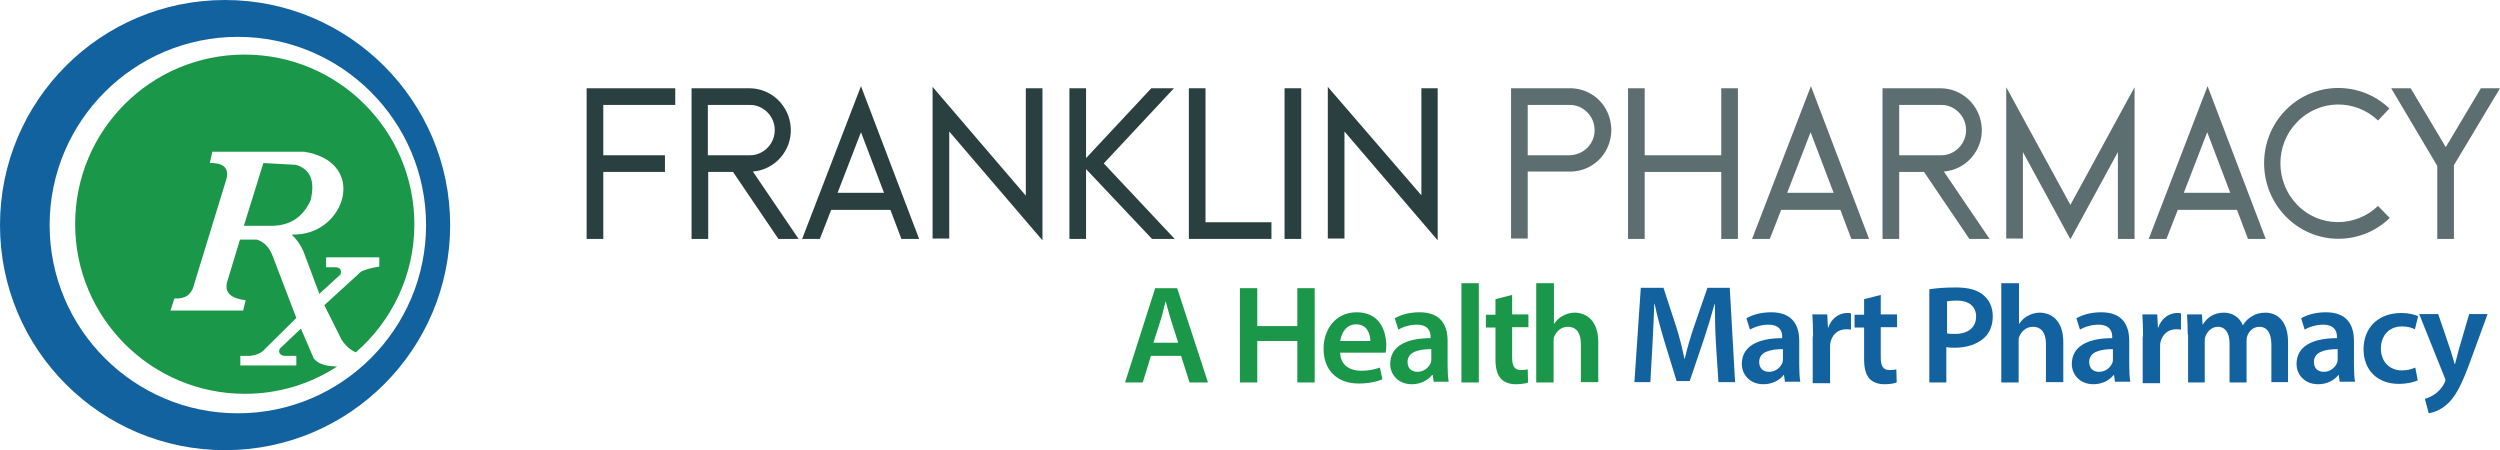 <?xml version="1.0" encoding="utf-8"?>
<!-- Generator: Adobe Illustrator 28.1.0, SVG Export Plug-In . SVG Version: 6.00 Build 0)  -->
<svg version="1.1" id="Layer_11" xmlns="http://www.w3.org/2000/svg" xmlns:xlink="http://www.w3.org/1999/xlink" x="0px" y="0px"
	 viewBox="0 0 705.3 127" style="enable-background:new 0 0 705.3 127;" xml:space="preserve">
<style type="text/css">
	.st0{fill:#1362A0;}
	.st1{fill:#1A9748;}
	.st2{fill:#2A4040;}
	.st3{fill:#5C6E70;}
</style>
<path class="st0" d="M63.5,0C28.4,0,0,28.4,0,63.5S28.4,127,63.5,127S127,98.5,127,63.5S98.5,0,63.5,0z M67.1,116.6
	c-29.3,0-53.1-23.8-53.1-53.1s23.8-53.1,53.1-53.1c29.3,0,53.1,23.8,53.1,53.1S96.4,116.6,67.1,116.6z"/>
<g>
	<path class="st1" d="M83.5,46.5L74.3,46l-5.5,17.7h8.4c4.5-0.2,8.1-2.2,10.4-7.1C88.9,51.4,87.8,47.8,83.5,46.5z"/>
	<path class="st1" d="M88.5,101.1l-3.6-8.4l-6,5.7c-0.4,1,0,1.7,1.2,2h3.5v2.7H67.8v-2.7h2.8c1.6-0.2,3.1-0.7,4.2-2l8.8-8.7
		l-6.8-17.8c-0.9-2.1-2.2-3.6-4.3-4.3l-4.8,0L64,79.8c-0.6,2.9,1.3,4.4,5.3,4.9l-0.7,2.9H48.1l1.1-3.4c2.8,0.2,4.9-0.9,5.6-4.1
		L64,50.1c0.4-2.5-0.7-4.2-4.8-4.1l0.7-3.2h25.7c0.1,0,0.1,0,0.2,0c17.3,2.8,12.2,21.3-0.6,23.2c-0.9,0.1-1.9,0.2-2.9,0.2
		c1.5,1.4,2.5,2.9,3.3,4.7l4.5,12l6-5.5c0.3-1.3-0.2-1.9-1.3-2H92v-2.8h15v2.6c-1.8,0.3-3.6,0.7-5.1,1.4l-10.4,9.5l4.9,9.8
		c1.3,1.9,2.6,2.9,4,3.5c10.1-8.8,16.5-21.7,16.5-36.1c0-26.4-21.4-47.9-47.9-47.9S21.2,36.8,21.2,63.2s21.4,47.9,47.9,47.9
		c9.6,0,18.5-2.8,26-7.7C91,103.3,89.5,102.3,88.5,101.1z"/>
</g>
<path class="st2" d="M170.2,29.6v14.2h17.4v4.7h-17.4v18.9h-4.7V24.9h25v4.7C190.6,29.6,170.2,29.6,170.2,29.6z"/>
<path class="st2" d="M225.3,67.4h-5.7l-12.8-18.9h-7v18.9h-4.7V24.9h16.3c6.3,0,11.4,5,11.7,11.3c0.3,6.3-4.5,11.7-10.7,12.2
	L225.3,67.4z M211.4,43.8c2.5,0.1,4.9-1.3,6.2-3.5c1.3-2.2,1.3-5,0-7.2c-1.3-2.2-3.7-3.6-6.2-3.5h-11.7v14.2L211.4,43.8z"/>
<path class="st2" d="M259.3,67.4h-5l-3.1-8.2h-16.7l-3.2,8.2h-5l16.6-43.1L259.3,67.4z M249.4,54.4l-6.5-17.1l-6.6,17.1H249.4z"/>
<path class="st2" d="M294.1,24.9v42.9l-26.3-30.7v30.2h-4.7V24.5l26.3,30.7V24.9H294.1z"/>
<path class="st2" d="M331.4,67.4H325l-18.6-19.7v19.7h-4.7V24.9h4.7v19.7l18.4-19.7h6.4l-19.8,21.2L331.4,67.4z"/>
<path class="st2" d="M358.7,62.7v4.7h-23.3V24.9h4.7v37.8H358.7z"/>
<path class="st2" d="M362.4,67.4V24.9h4.7v42.5H362.4z"/>
<path class="st2" d="M405.6,24.9v42.9l-26.3-30.7v30.2h-4.7V24.5L401,55.1V24.9H405.6z"/>
<path class="st3" d="M442.7,24.9c4.2-0.1,8.2,2.1,10.3,5.8c2.1,3.7,2.1,8.3,0,11.9c-2.1,3.7-6.1,5.9-10.3,5.8H431v18.9h-4.7V24.9
	L442.7,24.9C442.7,24.9,442.7,24.9,442.7,24.9z M448.9,40.3c1.3-2.2,1.3-5,0-7.2c-1.3-2.2-3.7-3.6-6.2-3.5H431v14.2h11.7
	C445.2,43.8,447.6,42.5,448.9,40.3z"/>
<path class="st3" d="M490.3,24.9v42.5h-4.7V48.5h-21.6v18.9h-4.7V24.9h4.7v18.9h21.6V24.9C485.7,24.9,490.3,24.9,490.3,24.9z"/>
<path class="st3" d="M527.3,67.4h-5l-3.1-8.2h-16.7l-3.2,8.2h-5l16.6-43.1L527.3,67.4z M517.3,54.4l-6.5-17.1l-6.6,17.1H517.3z"/>
<path class="st3" d="M561.3,67.4h-5.7l-12.8-18.9h-7v18.9h-4.7V24.9h16.3c6.3,0,11.4,5,11.7,11.3c0.3,6.3-4.5,11.7-10.7,12.2
	L561.3,67.4z M547.5,43.8c2.5,0.1,4.9-1.3,6.2-3.5c1.3-2.2,1.3-5,0-7.2c-1.3-2.2-3.7-3.6-6.2-3.5h-11.7v14.2L547.5,43.8z"/>
<path class="st3" d="M602.2,24.6v42.8h-4.7V42.9l-13.4,24.6l-13.4-24.6v24.4H566V24.6l18.1,33.2C584.1,57.8,602.2,24.6,602.2,24.6z"
	/>
<path class="st3" d="M639.2,67.4h-5l-3.1-8.2h-16.7l-3.2,8.2h-5l16.6-43.1L639.2,67.4z M629.2,54.4l-6.5-17.1l-6.6,17.1H629.2z"/>
<path class="st3" d="M674.2,61.5c-8.3,8-21.4,7.8-29.4-0.5c-8-8.2-8.1-21.5-0.1-29.8c8-8.3,21.1-8.5,29.4-0.6l-3.2,3.4
	c-6.5-6.2-16.7-6-22.9,0.5c-6.2,6.4-6.2,16.7,0,23.2s16.4,6.6,22.9,0.4L674.2,61.5z"/>
<path class="st3" d="M705.3,24.9l-13,21.7v20.8h-4.7V46.8l-13-21.9h5.5l9.9,16.6l9.9-16.6C699.9,24.9,705.3,24.9,705.3,24.9z"/>
<path class="st1" d="M324.7,100.4l-2.3,7.5h-5l8.5-26.6h6.2l8.7,26.6h-5.2l-2.4-7.5H324.7z M332.4,96.7l-2.1-6.6
	c-0.5-1.6-1-3.5-1.4-5h-0.1c-0.4,1.6-0.8,3.4-1.3,5l-2.1,6.6H332.4z"/>
<path class="st1" d="M354.7,81.3v10.7h11.3V81.3h4.9v26.6h-4.9V96.2h-11.3v11.7h-4.9V81.3H354.7z"/>
<path class="st1" d="M378.1,99.6c0.1,3.5,2.8,5,5.9,5c2.2,0,3.8-0.4,5.3-0.9l0.7,3.3c-1.6,0.7-3.9,1.2-6.7,1.2
	c-6.2,0-9.9-3.9-9.9-9.8c0-5.3,3.2-10.3,9.4-10.3c6.3,0,8.3,5.1,8.3,9.4c0,0.9-0.1,1.6-0.2,2H378.1z M386.6,96.2
	c0-1.8-0.8-4.7-4-4.7c-3,0-4.2,2.7-4.5,4.7H386.6z"/>
<path class="st1" d="M404.5,107.9l-0.3-2.1H404c-1.2,1.5-3.2,2.6-5.7,2.6c-3.9,0-6.1-2.8-6.1-5.7c0-4.9,4.3-7.3,11.4-7.3V95
	c0-1.3-0.5-3.4-3.9-3.4c-1.9,0-3.9,0.6-5.2,1.4l-1-3.2c1.5-0.9,3.9-1.7,7-1.7c6.2,0,7.9,3.9,7.9,8.1v6.9c0,1.7,0.1,3.4,0.3,4.6
	H404.5z M403.8,98.5c-3.4,0-6.7,0.7-6.7,3.6c0,1.9,1.2,2.8,2.8,2.8c1.9,0,3.3-1.3,3.8-2.7c0.1-0.3,0.1-0.7,0.1-1.1V98.5z"/>
<path class="st1" d="M412.3,79.9h4.9v28h-4.9V79.9z"/>
<path class="st1" d="M426.6,83.2v5.5h4.6v3.6h-4.6v8.5c0,2.4,0.6,3.6,2.5,3.6c0.8,0,1.5-0.1,1.9-0.2l0.1,3.7c-0.7,0.3-2,0.5-3.5,0.5
	c-1.8,0-3.3-0.6-4.2-1.6c-1-1.1-1.5-2.9-1.5-5.4v-9h-2.7v-3.6h2.7v-4.4L426.6,83.2z"/>
<path class="st1" d="M433.5,79.9h4.9v11.4h0.1c0.6-0.9,1.4-1.7,2.4-2.2c0.9-0.5,2.1-0.9,3.3-0.9c3.3,0,6.7,2.2,6.7,8.3v11.3H446
	V97.1c0-2.8-1-4.9-3.7-4.9c-1.9,0-3.2,1.3-3.8,2.7c-0.2,0.4-0.2,0.9-0.2,1.5v11.5h-4.9V79.9z"/>
<path class="st0" d="M484.1,97c-0.2-3.4-0.3-7.6-0.3-11.2h-0.1c-0.9,3.3-2,6.9-3.1,10.2l-3.9,11.5h-3.7l-3.5-11.4
	c-1-3.4-2-7-2.7-10.4h-0.1c-0.1,3.5-0.3,7.7-0.5,11.4l-0.6,10.7h-4.5l1.8-26.6h6.4l3.5,10.7c1,3.1,1.8,6.3,2.4,9.3h0.1
	c0.7-2.9,1.6-6.2,2.7-9.3l3.7-10.7h6.3l1.5,26.6h-4.7L484.1,97z"/>
<path class="st0" d="M503.6,107.9l-0.3-2.1h-0.1c-1.2,1.5-3.2,2.6-5.7,2.6c-3.9,0-6.1-2.8-6.1-5.7c0-4.9,4.3-7.3,11.4-7.3V95
	c0-1.3-0.5-3.4-3.9-3.4c-1.9,0-3.9,0.6-5.2,1.4l-1-3.2c1.5-0.9,3.9-1.7,7-1.7c6.2,0,7.9,3.9,7.9,8.1v6.9c0,1.7,0.1,3.4,0.3,4.6
	H503.6L503.6,107.9z M503,98.5c-3.4,0-6.7,0.7-6.7,3.6c0,1.9,1.2,2.8,2.8,2.8c1.9,0,3.3-1.3,3.8-2.7c0.1-0.3,0.1-0.7,0.1-1.1V98.5z"
	/>
<path class="st0" d="M511.5,94.9c0-2.6-0.1-4.5-0.2-6.2h4.2l0.2,3.7h0.1c0.9-2.7,3.2-4.1,5.3-4.1c0.5,0,0.8,0,1.1,0.1v4.6
	c-0.4-0.1-0.8-0.1-1.4-0.1c-2.3,0-3.9,1.5-4.4,3.7c-0.1,0.4-0.1,0.9-0.1,1.5v10h-4.9V94.9z"/>
<path class="st0" d="M530.6,83.2v5.5h4.6v3.6h-4.6v8.5c0,2.4,0.6,3.6,2.5,3.6c0.8,0,1.5-0.1,1.9-0.2l0.1,3.7c-0.7,0.3-2,0.5-3.5,0.5
	c-1.8,0-3.3-0.6-4.2-1.6c-1-1.1-1.5-2.9-1.5-5.4v-9h-2.7v-3.6h2.7v-4.4L530.6,83.2z"/>
<path class="st0" d="M544.4,81.6c1.8-0.3,4.2-0.5,7.4-0.5c3.6,0,6.1,0.7,7.8,2.2c1.6,1.3,2.6,3.4,2.6,5.9c0,2.5-0.8,4.6-2.3,6
	c-2,1.9-5,2.9-8.4,2.9c-0.9,0-1.7,0-2.4-0.2v10h-4.8V81.6z M549.2,94c0.6,0.2,1.4,0.2,2.4,0.2c3.6,0,5.9-1.8,5.9-4.9
	c0-2.9-2.1-4.5-5.4-4.5c-1.3,0-2.3,0.1-2.8,0.2V94z"/>
<path class="st0" d="M564.7,79.9h4.9v11.4h0.1c0.6-0.9,1.4-1.7,2.4-2.2c0.9-0.5,2.1-0.9,3.3-0.9c3.3,0,6.7,2.2,6.7,8.3v11.3h-4.9
	V97.1c0-2.8-1-4.9-3.7-4.9c-1.9,0-3.2,1.3-3.8,2.7c-0.2,0.4-0.2,0.9-0.2,1.5v11.5h-4.9V79.9z"/>
<path class="st0" d="M596.7,107.9l-0.3-2.1h-0.1c-1.2,1.5-3.2,2.6-5.7,2.6c-3.9,0-6.1-2.8-6.1-5.7c0-4.9,4.3-7.3,11.4-7.3V95
	c0-1.3-0.5-3.4-3.9-3.4c-1.9,0-3.9,0.6-5.2,1.4l-1-3.2c1.5-0.9,3.9-1.7,7-1.7c6.2,0,7.9,3.9,7.9,8.1v6.9c0,1.7,0.1,3.4,0.3,4.6
	H596.7z M596.1,98.5c-3.4,0-6.7,0.7-6.7,3.6c0,1.9,1.2,2.8,2.8,2.8c1.9,0,3.3-1.3,3.8-2.7c0.1-0.3,0.1-0.7,0.1-1.1V98.5z"/>
<path class="st0" d="M604.6,94.9c0-2.6-0.1-4.5-0.2-6.2h4.2l0.2,3.7h0.1c0.9-2.7,3.2-4.1,5.3-4.1c0.5,0,0.8,0,1.1,0.1v4.6
	c-0.4-0.1-0.8-0.1-1.4-0.1c-2.3,0-3.9,1.5-4.4,3.7c-0.1,0.4-0.1,0.9-0.1,1.5v10h-4.9V94.9z"/>
<path class="st0" d="M617.2,94.4c0-2.2-0.1-4.1-0.2-5.7h4.2l0.2,2.8h0.1c0.9-1.5,2.7-3.3,5.9-3.3c2.5,0,4.5,1.4,5.3,3.5h0.1
	c0.7-1.1,1.5-1.9,2.4-2.4c1.1-0.7,2.3-1.1,3.9-1.1c3.2,0,6.4,2.2,6.4,8.3v11.3h-4.7V97.3c0-3.2-1.1-5.1-3.4-5.1
	c-1.7,0-2.9,1.2-3.4,2.6c-0.2,0.5-0.2,1.1-0.2,1.6v11.5H629V96.8c0-2.7-1.1-4.6-3.3-4.6c-1.8,0-3,1.4-3.5,2.7
	c-0.2,0.5-0.2,1.1-0.2,1.6v11.4h-4.7V94.4z"/>
<path class="st0" d="M660.1,107.9l-0.3-2.1h-0.1c-1.2,1.5-3.2,2.6-5.7,2.6c-3.9,0-6.1-2.8-6.1-5.7c0-4.9,4.3-7.3,11.4-7.3V95
	c0-1.3-0.5-3.4-3.9-3.4c-1.9,0-3.9,0.6-5.2,1.4l-1-3.2c1.5-0.9,3.9-1.7,7-1.7c6.2,0,7.9,3.9,7.9,8.1v6.9c0,1.7,0.1,3.4,0.3,4.6
	H660.1z M659.5,98.5c-3.4,0-6.7,0.7-6.7,3.6c0,1.9,1.2,2.8,2.8,2.8c1.9,0,3.3-1.3,3.8-2.7c0.1-0.3,0.1-0.7,0.1-1.1V98.5z"/>
<path class="st0" d="M682.1,107.3c-1,0.5-3,1-5.4,1c-6,0-9.9-3.9-9.9-9.8c0-5.8,3.9-10.2,10.7-10.2c1.8,0,3.6,0.4,4.7,0.9l-0.9,3.7
	c-0.8-0.4-1.9-0.8-3.7-0.8c-3.7,0-5.9,2.7-5.9,6.2c0,3.9,2.6,6.2,5.9,6.2c1.7,0,2.9-0.4,3.8-0.8L682.1,107.3z"/>
<path class="st0" d="M687.9,88.7l3.5,10.3c0.4,1.2,0.8,2.7,1.1,3.7h0.1c0.3-1.1,0.7-2.5,1-3.8l3-10.3h5.2l-4.8,13.1
	c-2.6,7.2-4.4,10.4-6.7,12.4c-1.9,1.7-3.9,2.3-5.1,2.5l-1.1-4.1c0.8-0.2,1.8-0.6,2.8-1.3c0.9-0.6,2-1.7,2.7-3.1
	c0.2-0.3,0.3-0.6,0.3-0.9c0-0.2-0.1-0.5-0.3-0.9l-7.1-17.7H687.9z"/>
</svg>
